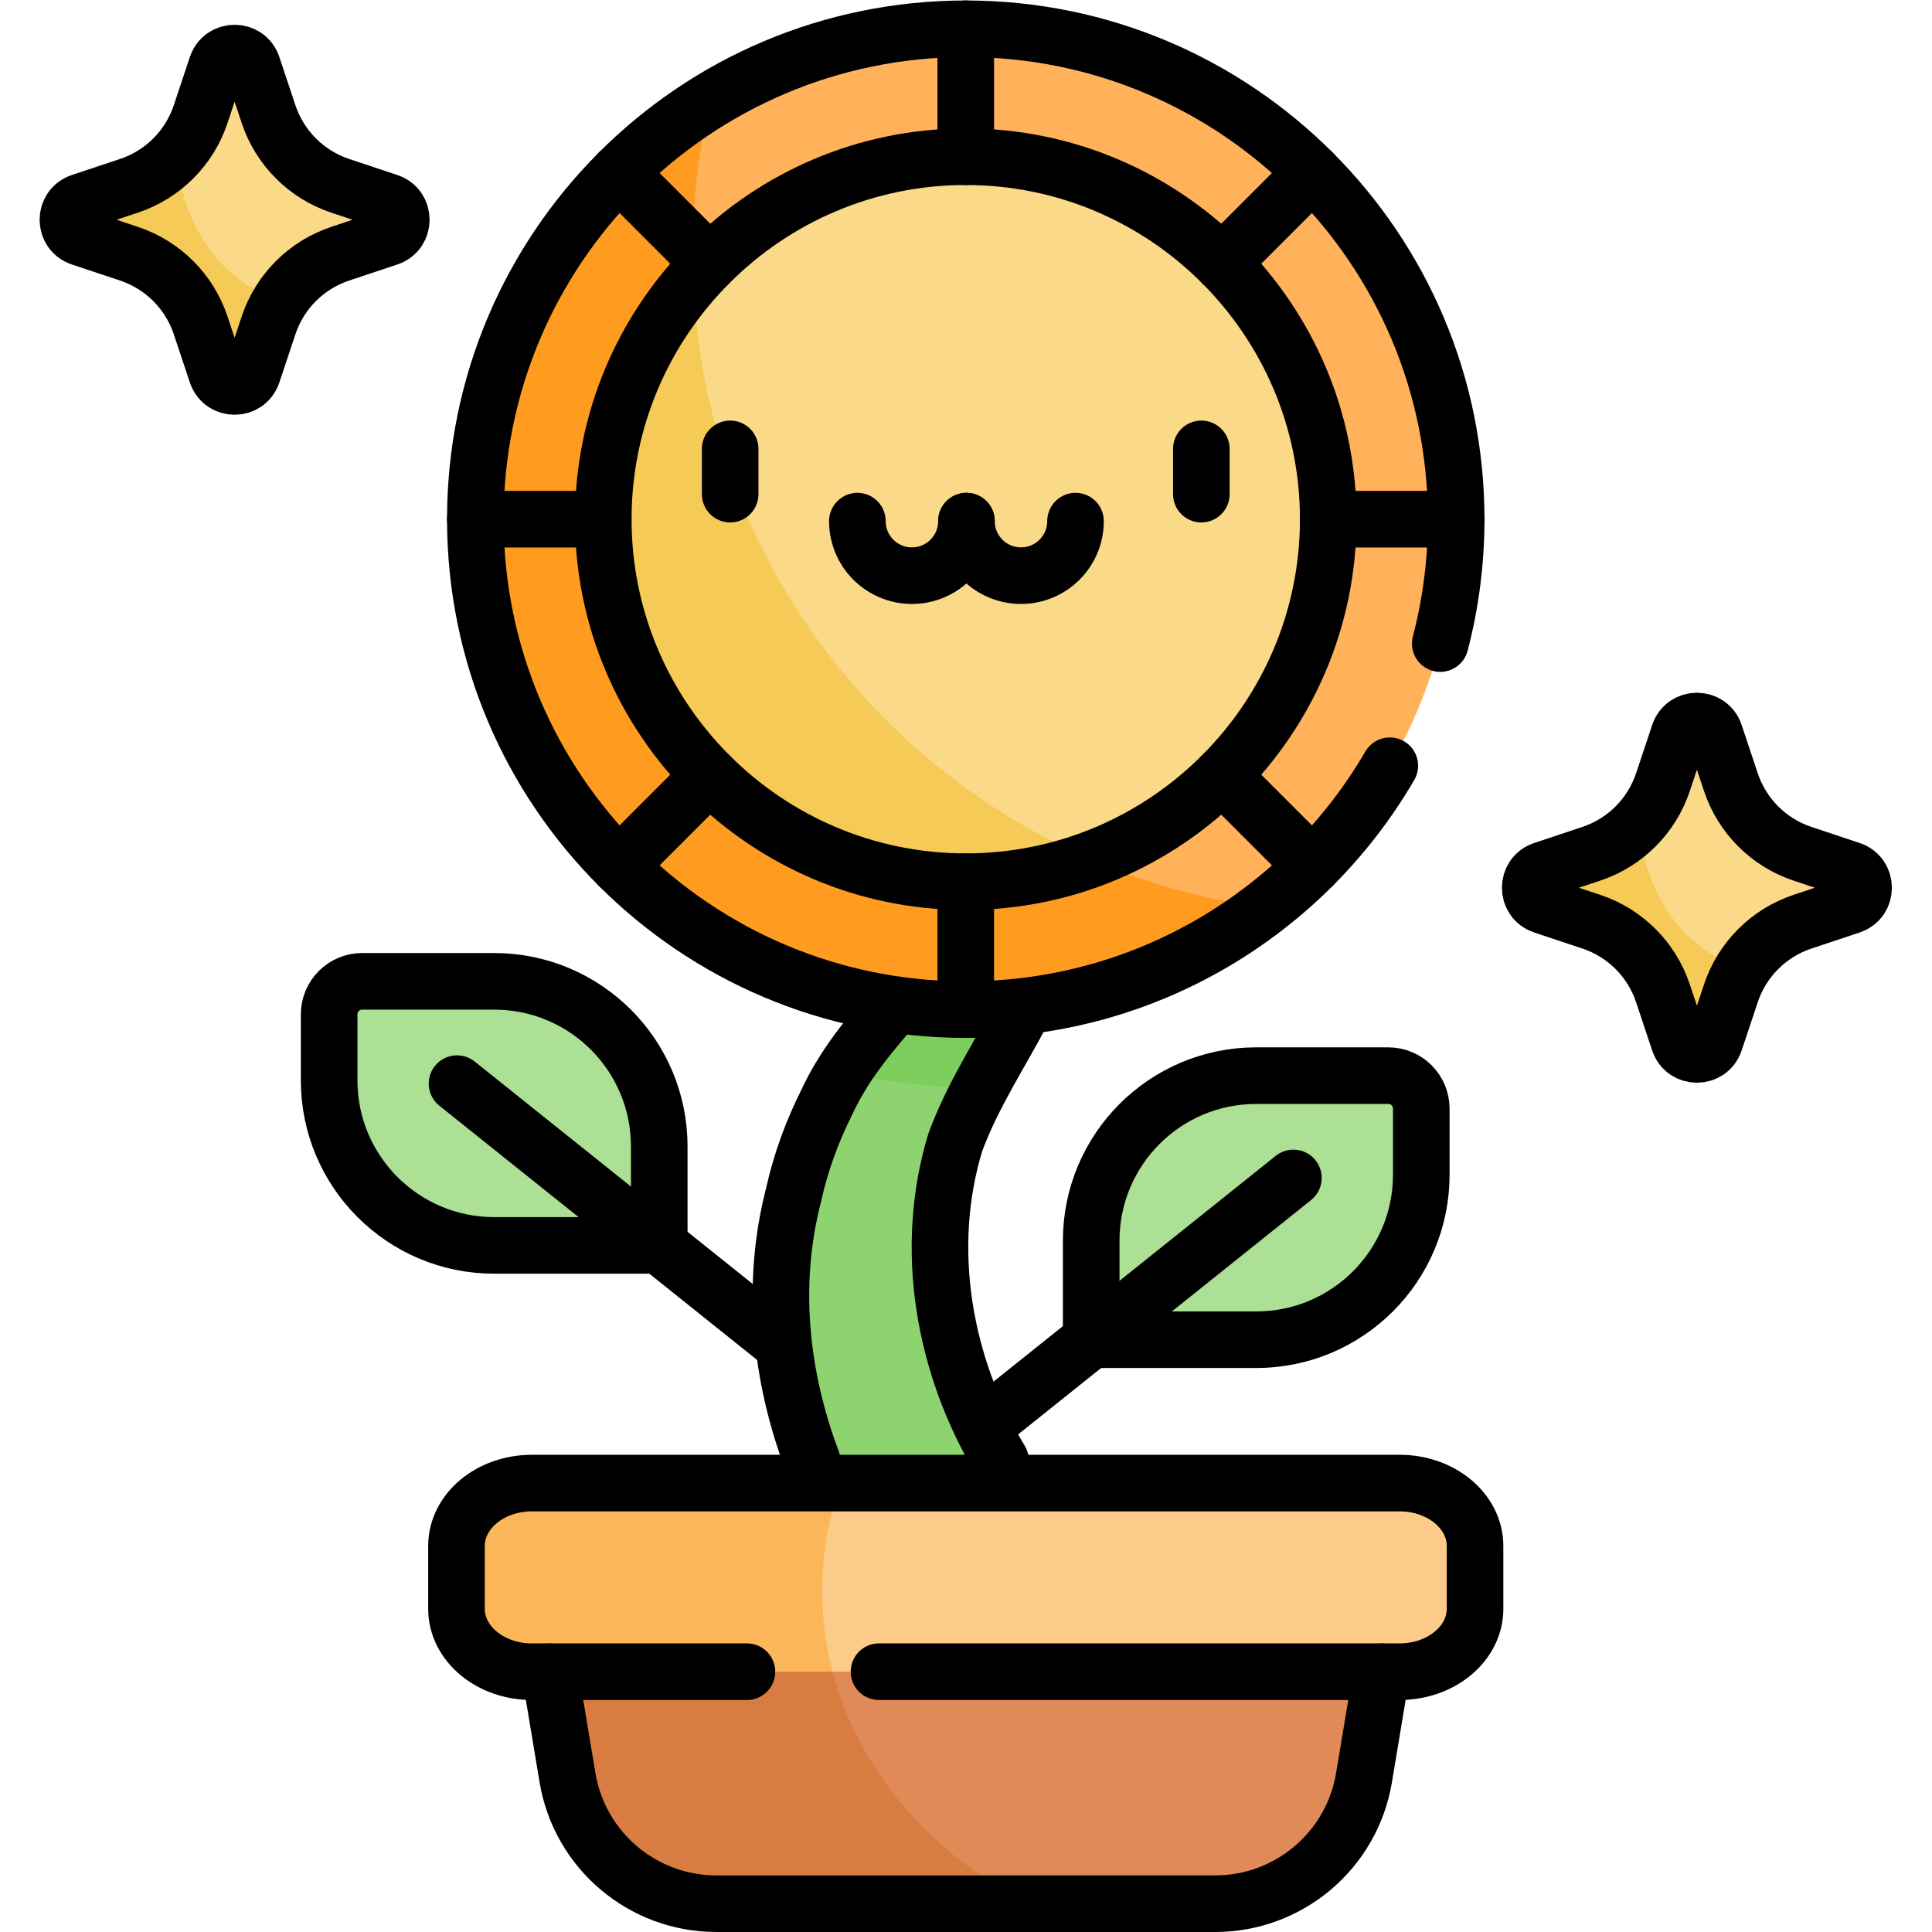 <?xml version="1.0" encoding="UTF-8" standalone="no"?>
<!-- Created with Inkscape (http://www.inkscape.org/) -->

<svg
   version="1.1"
   id="svg2004"
   xml:space="preserve"
   width="682.667"
   height="682.667"
   viewBox="0 0 682.667 682.667"
   xmlns="http://www.w3.org/2000/svg"
   xmlns:svg="http://www.w3.org/2000/svg"><defs
     id="defs2008"><clipPath
       clipPathUnits="userSpaceOnUse"
       id="clipPath2018"><path
         d="M 0,512 H 512 V 0 H 0 Z"
         id="path2016" /></clipPath></defs><g
     id="g2010"
     transform="matrix(1.333,0,0,-1.333,0,682.667)"><g
       id="g2012"><g
         id="g2014"
         clip-path="url(#clipPath2018)"><g
           id="g2020"
           transform="translate(369.92,91)"><path
             d="m 0,0 -8.35,-50.08 c -3.21,-19.28 -19.9,-33.42 -39.46,-33.42 h -49.15 c -19.56,0 -59.372,31.442 -62.582,50.722 L -151.96,0 Z"
             style="fill:#df8a57;fill-opacity:1;fill-rule:nonzero;stroke:none"
             id="path2022" /></g><g
           id="g2024"
           transform="translate(272.96,7.5)"><path
             d="m 0,0 h -83.069 c -19.561,0 -36.25,14.14 -39.461,33.42 l -8.35,50.08 H -55 c -0.01,-0.17 -0.01,-0.35 -0.01,-0.52 C -55.01,47.31 -32.819,16.24 0,0"
             style="fill:#d97c41;fill-opacity:1;fill-rule:nonzero;stroke:none"
             id="path2026" /></g><g
           id="g2028"
           transform="translate(333,157)"><path
             d="M 0,0 H -43.75 V 26.25 C -43.75,50.413 -24.162,70 0,70 h 35 c 4.832,0 8.75,-3.917 8.75,-8.75 V 43.75 C 43.75,19.587 24.162,0 0,0"
             style="fill:#ace094;fill-opacity:1;fill-rule:nonzero;stroke:none"
             id="path2030" /></g><g
           id="g2032"
           transform="translate(218.9,116.161)"><path
             d="m 0,0 c -11.12,24.52 -15.511,52.24 -8.551,79.19 2,9 5,17 9,25 8,17 22,28 33,44 13.66,21.74 17.681,46.57 13.731,70.17 -0.6,3.61 10.509,4.92 11.689,1.45 5.11,-14.91 7.49,-30.77 6.471,-46.62 -1,-9 -3,-17 -5,-26 -6,-20 -19,-35 -26,-54 C 24.72,61.72 32.689,26.42 52.229,0 Z"
             style="fill:#8dd470;fill-opacity:1;fill-rule:nonzero;stroke:none"
             id="path2034" /></g><g
           id="g2036"
           transform="translate(131,182)"><path
             d="M 0,0 H 43.75 V 26.25 C 43.75,50.413 24.162,70 0,70 h -35 c -4.832,0 -8.75,-3.917 -8.75,-8.75 V 43.75 C -43.75,19.587 -24.162,0 0,0"
             style="fill:#ace094;fill-opacity:1;fill-rule:nonzero;stroke:none"
             id="path2038" /></g><g
           id="g2040"
           transform="translate(284.24,289.35)"><path
             d="m 0,0 c -1,-9 -3,-17 -5,-26 -4.38,-14.59 -12.48,-26.52 -19.26,-39.29 -1.32,-0.04 -2.65,-0.06 -3.98,-0.06 -11.19,0 -22.04,1.41 -32.401,4.07 8.141,12.92 19.5,22.83 28.75,36.28 13.661,21.74 17.681,46.57 13.731,70.17 -0.6,3.61 10.51,4.92 11.69,1.45 C -1.36,31.71 1.02,15.85 0,0"
             style="fill:#7dce5c;fill-opacity:1;fill-rule:nonzero;stroke:none"
             id="path2042" /></g><g
           id="g2044"
           transform="translate(371,69)"><path
             d="m 0,0 h -150.29 c -11.046,0 -22.184,22.583 -22.184,31.788 0,0 13.298,18.212 24.344,18.212 H 0 C 11.046,50 20,42.538 20,33.333 V 16.667 C 20,7.462 11.046,0 0,0"
             style="fill:#fdcb89;fill-opacity:1;fill-rule:nonzero;stroke:none"
             id="path2046" /></g><g
           id="g2048"
           transform="translate(385.79,367)"><path
             d="m 0,0 c -1.72,-30.25 -13.79,-57.74 -32.72,-78.97 0,0 -9.23,4.48 -12.15,1.55 -2.93,-2.92 1.55,-12.15 1.55,-12.15 -2.296,-2.048 -4.575,-4.139 -7.105,-5.897 -67.408,-46.864 -227.393,145.08 -164.285,187.887 3.424,2.322 10.565,22.017 17.257,26.105 17.709,10.817 38.209,17.517 60.163,18.765 0,0 3.36,-9.7 7.5,-9.7 4.14,0 7.5,9.7 7.5,9.7 30.25,-1.72 57.74,-13.79 78.97,-32.72 0,0 -4.48,-9.23 -1.55,-12.15 2.92,-2.93 12.15,1.55 12.15,1.55 C -13.79,72.74 -1.72,45.25 0,15 0,15 -9.79,11.64 -9.79,7.5 -9.79,3.36 0,0 0,0"
             style="fill:#ffb25a;fill-opacity:1;fill-rule:nonzero;stroke:none"
             id="path2050" /></g><g
           id="g2052"
           transform="translate(335.359,271.54)"><path
             d="m 0,0 c -20.109,-15.53 -44.89,-25.3 -71.859,-26.83 0,0 -3.36,9.7 -7.5,9.7 -4.141,0 -7.5,-9.7 -7.5,-9.7 -30.25,1.72 -57.741,13.79 -78.97,32.72 0,0 4.479,9.23 1.55,12.15 -2.92,2.93 -12.151,-1.55 -12.151,-1.55 -18.929,21.23 -31,48.72 -32.719,78.97 0,0 9.79,3.36 9.79,7.5 0,4.14 -9.79,7.5 -9.79,7.5 1.719,30.25 13.79,57.74 32.719,78.97 0,0 9.231,-4.48 12.151,-1.55 2.929,2.92 -1.55,12.15 -1.55,12.15 5.819,5.2 12.12,9.87 18.809,13.95 -3.089,-13 -4.719,-26.57 -4.719,-40.52 C -151.739,84.7 -85.659,11.37 0,0"
             style="fill:#ff9c20;fill-opacity:1;fill-rule:nonzero;stroke:none"
             id="path2054" /></g><g
           id="g2056"
           transform="translate(200.759,335.574)"><path
             d="m 0,0 c -17.946,41.697 -25.49,92.541 -16.99,102.228 17.624,20.085 43.472,32.785 72.231,32.785 52.983,0 96.087,-43.104 96.087,-96.087 0,-41.326 -26.224,-76.642 -62.906,-90.182 C 78.075,-55.074 13.397,-31.129 0,0"
             style="fill:#fad989;fill-opacity:1;fill-rule:nonzero;stroke:none"
             id="path2058" /></g><g
           id="g2060"
           transform="translate(289.18,284.32)"><path
             d="m 0,0 c -10.34,-3.82 -21.52,-5.91 -33.18,-5.91 -52.98,0 -96.09,43.11 -96.09,96.09 0,24.22 9.01,46.38 23.86,63.3 C -102.63,84.6 -60.029,25.98 0,0"
             style="fill:#f6ca56;fill-opacity:1;fill-rule:nonzero;stroke:none"
             id="path2062" /></g><g
           id="g2064"
           transform="translate(490.581,272.068)"><path
             d="m 0,0 -12.789,-4.263 c -6.567,-2.189 -12.098,-6.551 -15.759,-12.253 -1.333,-2.076 -17.418,6.147 -25.155,11.387 0,0 -5.666,23.46 -2.238,27.267 2.725,3.028 4.842,6.617 6.165,10.586 l 4.263,12.789 c 1.52,4.559 7.967,4.559 9.487,0 l 4.263,-12.789 c 2.986,-8.958 10.016,-15.988 18.974,-18.974 L 0,9.487 C 4.559,7.967 4.559,1.52 0,0"
             style="fill:#fad989;fill-opacity:1;fill-rule:nonzero;stroke:none"
             id="path2066" /></g><g
           id="g2068"
           transform="translate(462.033,255.553)"><path
             d="m 0,0 c -1.33,-2.08 -2.421,-4.33 -3.21,-6.72 l -4.27,-12.79 c -1.51,-4.56 -7.96,-4.56 -9.48,0 l -4.27,12.79 C -24.21,2.24 -31.24,9.27 -40.2,12.25 l -12.79,4.27 c -4.561,1.52 -4.561,7.97 0,9.48 l 12.79,4.27 c 4.99,1.66 9.38,4.58 12.809,8.38 0.08,-3.32 0.55,-6.75 1.441,-10.17 C -22.15,13.88 -11.771,3.13 0,0"
             style="fill:#f6ca56;fill-opacity:1;fill-rule:nonzero;stroke:none"
             id="path2070" /></g><g
           id="g2072"
           transform="translate(217.95,90.48)"><path
             d="m 0,0 c 0,-7.39 0.95,-14.58 2.76,-21.48 h -79.71 c -11.05,0 -20,7.46 -20,16.67 v 16.66 c 0,9.21 8.95,16.67 20,16.67 H 4.92 C 1.72,19.52 0,9.94 0,0"
             style="fill:#fab658;fill-opacity:1;fill-rule:nonzero;stroke:none"
             id="path2074" /></g><g
           id="g2076"
           transform="translate(102.958,449.133)"><path
             d="m 0,0 -12.789,-4.263 c -6.567,-2.189 -12.098,-6.551 -15.759,-12.253 -1.333,-2.076 -17.417,6.147 -25.155,11.387 0,0 -5.665,23.46 -2.238,27.267 2.726,3.027 4.842,6.617 6.165,10.586 l 4.263,12.789 c 1.52,4.559 7.967,4.559 9.487,0 l 4.263,-12.789 c 2.987,-8.958 10.016,-15.988 18.974,-18.974 L 0,9.487 C 4.559,7.967 4.559,1.52 0,0"
             style="fill:#fad989;fill-opacity:1;fill-rule:nonzero;stroke:none"
             id="path2078" /></g><g
           id="g2080"
           transform="translate(74.41,432.618)"><path
             d="m 0,0 c -1.33,-2.08 -2.42,-4.33 -3.21,-6.72 l -4.27,-12.79 c -1.51,-4.56 -7.96,-4.56 -9.48,0 l -4.27,12.79 C -24.21,2.24 -31.24,9.27 -40.2,12.25 l -12.79,4.27 c -4.56,1.52 -4.56,7.97 0,9.48 l 12.79,4.27 c 4.99,1.66 9.38,4.58 12.81,8.38 0.079,-3.32 0.55,-6.75 1.44,-10.17 C -22.15,13.88 -11.771,3.13 0,0"
             style="fill:#f6ca56;fill-opacity:1;fill-rule:nonzero;stroke:none"
             id="path2082" /></g><g
           id="g2084"
           transform="translate(271.029,244)"><path
             d="M 0,0 C -6.073,-11.517 -13.213,-22.228 -17.789,-34.649 -26.372,-62.726 -20.953,-93.852 -5.808,-119"
             style="fill:none;stroke:#000000;stroke-width:15;stroke-linecap:round;stroke-linejoin:round;stroke-miterlimit:10;stroke-dasharray:none;stroke-opacity:1"
             id="path2086" /></g><g
           id="g2088"
           transform="translate(215.24,125)"><path
             d="m 0,0 c -8.341,22.235 -11.026,46.593 -4.891,70.351 2,9 5,17 9,25 4.513,9.59 10.935,17.27 17.651,25.015"
             style="fill:none;stroke:#000000;stroke-width:15;stroke-linecap:round;stroke-linejoin:round;stroke-miterlimit:10;stroke-dasharray:none;stroke-opacity:1"
             id="path2090" /></g><g
           id="g2092"
           transform="translate(193.551,393.144)"><path
             d="M 0,0 V -12"
             style="fill:none;stroke:#000000;stroke-width:15;stroke-linecap:round;stroke-linejoin:round;stroke-miterlimit:10;stroke-dasharray:none;stroke-opacity:1"
             id="path2094" /></g><g
           id="g2096"
           transform="translate(318.448,393.144)"><path
             d="M 0,0 V -12"
             style="fill:none;stroke:#000000;stroke-width:15;stroke-linecap:round;stroke-linejoin:round;stroke-miterlimit:10;stroke-dasharray:none;stroke-opacity:1"
             id="path2098" /></g><g
           id="g2100"
           transform="translate(256.182,373.988)"><path
             d="m 0,0 c 0,-7.983 -6.472,-14.456 -14.455,-14.456 -7.983,0 -14.456,6.473 -14.456,14.456"
             style="fill:none;stroke:#000000;stroke-width:15;stroke-linecap:round;stroke-linejoin:miter;stroke-miterlimit:10;stroke-dasharray:none;stroke-opacity:1"
             id="path2102" /></g><g
           id="g2104"
           transform="translate(285.093,373.988)"><path
             d="m 0,0 c 0,-7.983 -6.472,-14.456 -14.455,-14.456 -7.983,0 -14.456,6.473 -14.456,14.456"
             style="fill:none;stroke:#000000;stroke-width:15;stroke-linecap:round;stroke-linejoin:miter;stroke-miterlimit:10;stroke-dasharray:none;stroke-opacity:1"
             id="path2106" /></g><g
           id="g2108"
           transform="translate(342.853,199.882)"><path
             d="M 0,0 -81.854,-65.482"
             style="fill:none;stroke:#000000;stroke-width:15;stroke-linecap:round;stroke-linejoin:round;stroke-miterlimit:10;stroke-dasharray:none;stroke-opacity:1"
             id="path2110" /></g><g
           id="g2112"
           transform="translate(333,157)"><path
             d="M 0,0 H -43.75 V 26.25 C -43.75,50.413 -24.162,70 0,70 h 35 c 4.832,0 8.75,-3.917 8.75,-8.75 V 43.75 C 43.75,19.587 24.162,0 0,0 Z"
             style="fill:none;stroke:#000000;stroke-width:15;stroke-linecap:round;stroke-linejoin:round;stroke-miterlimit:10;stroke-dasharray:none;stroke-opacity:1"
             id="path2114" /></g><g
           id="g2116"
           transform="translate(102.958,449.133)"><path
             d="m 0,0 -12.789,-4.263 c -8.958,-2.987 -15.987,-10.016 -18.974,-18.974 l -4.263,-12.789 c -1.52,-4.559 -7.967,-4.559 -9.487,0 l -4.263,12.789 c -2.986,8.958 -10.015,15.987 -18.974,18.974 L -81.539,0 c -4.559,1.52 -4.559,7.967 0,9.487 l 12.789,4.263 c 8.959,2.986 15.988,10.016 18.974,18.974 l 4.263,12.789 c 1.52,4.559 7.967,4.559 9.487,0 l 4.263,-12.789 c 2.987,-8.958 10.016,-15.988 18.974,-18.974 L 0,9.487 C 4.559,7.967 4.559,1.52 0,0 Z"
             style="fill:none;stroke:#000000;stroke-width:15;stroke-linecap:round;stroke-linejoin:round;stroke-miterlimit:10;stroke-dasharray:none;stroke-opacity:1"
             id="path2118" /></g><g
           id="g2120"
           transform="translate(490.581,272.068)"><path
             d="m 0,0 -12.789,-4.263 c -8.959,-2.986 -15.988,-10.016 -18.974,-18.974 l -4.263,-12.789 c -1.52,-4.558 -7.967,-4.558 -9.487,0 l -4.263,12.789 c -2.987,8.958 -10.016,15.988 -18.974,18.974 L -81.539,0 c -4.559,1.52 -4.559,7.967 0,9.487 l 12.789,4.263 c 8.958,2.986 15.987,10.016 18.974,18.974 l 4.263,12.789 c 1.52,4.559 7.967,4.559 9.487,0 l 4.263,-12.789 c 2.986,-8.958 10.015,-15.988 18.974,-18.974 L 0,9.487 C 4.559,7.967 4.559,1.52 0,0 Z"
             style="fill:none;stroke:#000000;stroke-width:15;stroke-linecap:round;stroke-linejoin:round;stroke-miterlimit:10;stroke-dasharray:none;stroke-opacity:1"
             id="path2122" /></g><g
           id="g2124"
           transform="translate(131,182)"><path
             d="M 0,0 H 43.75 V 26.25 C 43.75,50.413 24.162,70 0,70 h -35 c -4.832,0 -8.75,-3.917 -8.75,-8.75 V 43.75 C -43.75,19.587 -24.162,0 0,0 Z"
             style="fill:none;stroke:#000000;stroke-width:15;stroke-linecap:round;stroke-linejoin:round;stroke-miterlimit:10;stroke-dasharray:none;stroke-opacity:1"
             id="path2126" /></g><g
           id="g2128"
           transform="translate(121.147,224.882)"><path
             d="M 0,0 85.854,-68.682"
             style="fill:none;stroke:#000000;stroke-width:15;stroke-linecap:round;stroke-linejoin:round;stroke-miterlimit:10;stroke-dasharray:none;stroke-opacity:1"
             id="path2130" /></g><g
           id="g2132"
           transform="translate(233,69)"><path
             d="m 0,0 h 138 c 11.05,0 20,7.46 20,16.67 V 33.33 C 158,42.54 149.05,50 138,50 H -92 c -11.05,0 -20,-7.46 -20,-16.67 V 16.67 C -112,7.46 -103.05,0 -92,0 h 57"
             style="fill:none;stroke:#000000;stroke-width:15;stroke-linecap:round;stroke-linejoin:round;stroke-miterlimit:10;stroke-dasharray:none;stroke-opacity:1"
             id="path2134" /></g><g
           id="g2136"
           transform="translate(145.75,69)"><path
             d="M 0,0 4.68,-28.08 C 7.89,-47.36 24.58,-61.5 44.14,-61.5 h 132.22 c 19.56,0 36.25,14.14 39.46,33.42 L 220.5,0"
             style="fill:none;stroke:#000000;stroke-width:15;stroke-linecap:round;stroke-linejoin:round;stroke-miterlimit:10;stroke-dasharray:none;stroke-opacity:1"
             id="path2138" /></g><g
           id="g2140"
           transform="translate(381.78,341.53)"><path
             d="m 0,0 c 2.75,10.53 4.22,21.58 4.22,32.97 0,71.8 -58.2,130 -130,130 -71.8,0 -130,-58.2 -130,-130 0,-71.8 58.2,-130 130,-130 47.969,0 89.88,25.98 112.41,64.65"
             style="fill:none;stroke:#000000;stroke-width:15;stroke-linecap:round;stroke-linejoin:round;stroke-miterlimit:10;stroke-dasharray:none;stroke-opacity:1"
             id="path2142" /></g><g
           id="g2144"
           transform="translate(159.913,374.5)"><path
             d="M 0,0 H -33.913"
             style="fill:none;stroke:#000000;stroke-width:15;stroke-linecap:round;stroke-linejoin:round;stroke-miterlimit:10;stroke-dasharray:none;stroke-opacity:1"
             id="path2146" /></g><g
           id="g2148"
           transform="translate(386,374.5)"><path
             d="M 0,0 H -33.913"
             style="fill:none;stroke:#000000;stroke-width:15;stroke-linecap:round;stroke-linejoin:round;stroke-miterlimit:10;stroke-dasharray:none;stroke-opacity:1"
             id="path2150" /></g><g
           id="g2152"
           transform="translate(256,470.587)"><path
             d="M 0,0 V 33.913"
             style="fill:none;stroke:#000000;stroke-width:15;stroke-linecap:round;stroke-linejoin:round;stroke-miterlimit:10;stroke-dasharray:none;stroke-opacity:1"
             id="path2154" /></g><g
           id="g2156"
           transform="translate(256,244.5)"><path
             d="M 0,0 V 33.913"
             style="fill:none;stroke:#000000;stroke-width:15;stroke-linecap:round;stroke-linejoin:round;stroke-miterlimit:10;stroke-dasharray:none;stroke-opacity:1"
             id="path2158" /></g><g
           id="g2160"
           transform="translate(188.083,306.584)"><path
             d="M 0,0 -24.01,-24.01"
             style="fill:none;stroke:#000000;stroke-width:15;stroke-linecap:round;stroke-linejoin:round;stroke-miterlimit:10;stroke-dasharray:none;stroke-opacity:1"
             id="path2162" /></g><g
           id="g2164"
           transform="translate(347.927,466.427)"><path
             d="M 0,0 -24.01,-24.01"
             style="fill:none;stroke:#000000;stroke-width:15;stroke-linecap:round;stroke-linejoin:round;stroke-miterlimit:10;stroke-dasharray:none;stroke-opacity:1"
             id="path2166" /></g><g
           id="g2168"
           transform="translate(188.083,442.416)"><path
             d="M 0,0 -24.01,24.01"
             style="fill:none;stroke:#000000;stroke-width:15;stroke-linecap:round;stroke-linejoin:round;stroke-miterlimit:10;stroke-dasharray:none;stroke-opacity:1"
             id="path2170" /></g><g
           id="g2172"
           transform="translate(347.927,282.573)"><path
             d="M 0,0 -24.01,24.01"
             style="fill:none;stroke:#000000;stroke-width:15;stroke-linecap:round;stroke-linejoin:round;stroke-miterlimit:10;stroke-dasharray:none;stroke-opacity:1"
             id="path2174" /></g><g
           id="g2176"
           transform="translate(256,278.413)"><path
             d="m 0,0 c -52.982,0 -96.087,43.104 -96.087,96.087 0,52.982 43.105,96.087 96.087,96.087 52.982,0 96.087,-43.105 96.087,-96.087 C 96.087,43.104 52.982,0 0,0 Z"
             style="fill:none;stroke:#000000;stroke-width:15;stroke-linecap:round;stroke-linejoin:round;stroke-miterlimit:10;stroke-dasharray:none;stroke-opacity:1"
             id="path2178" /></g></g></g></g></svg>
